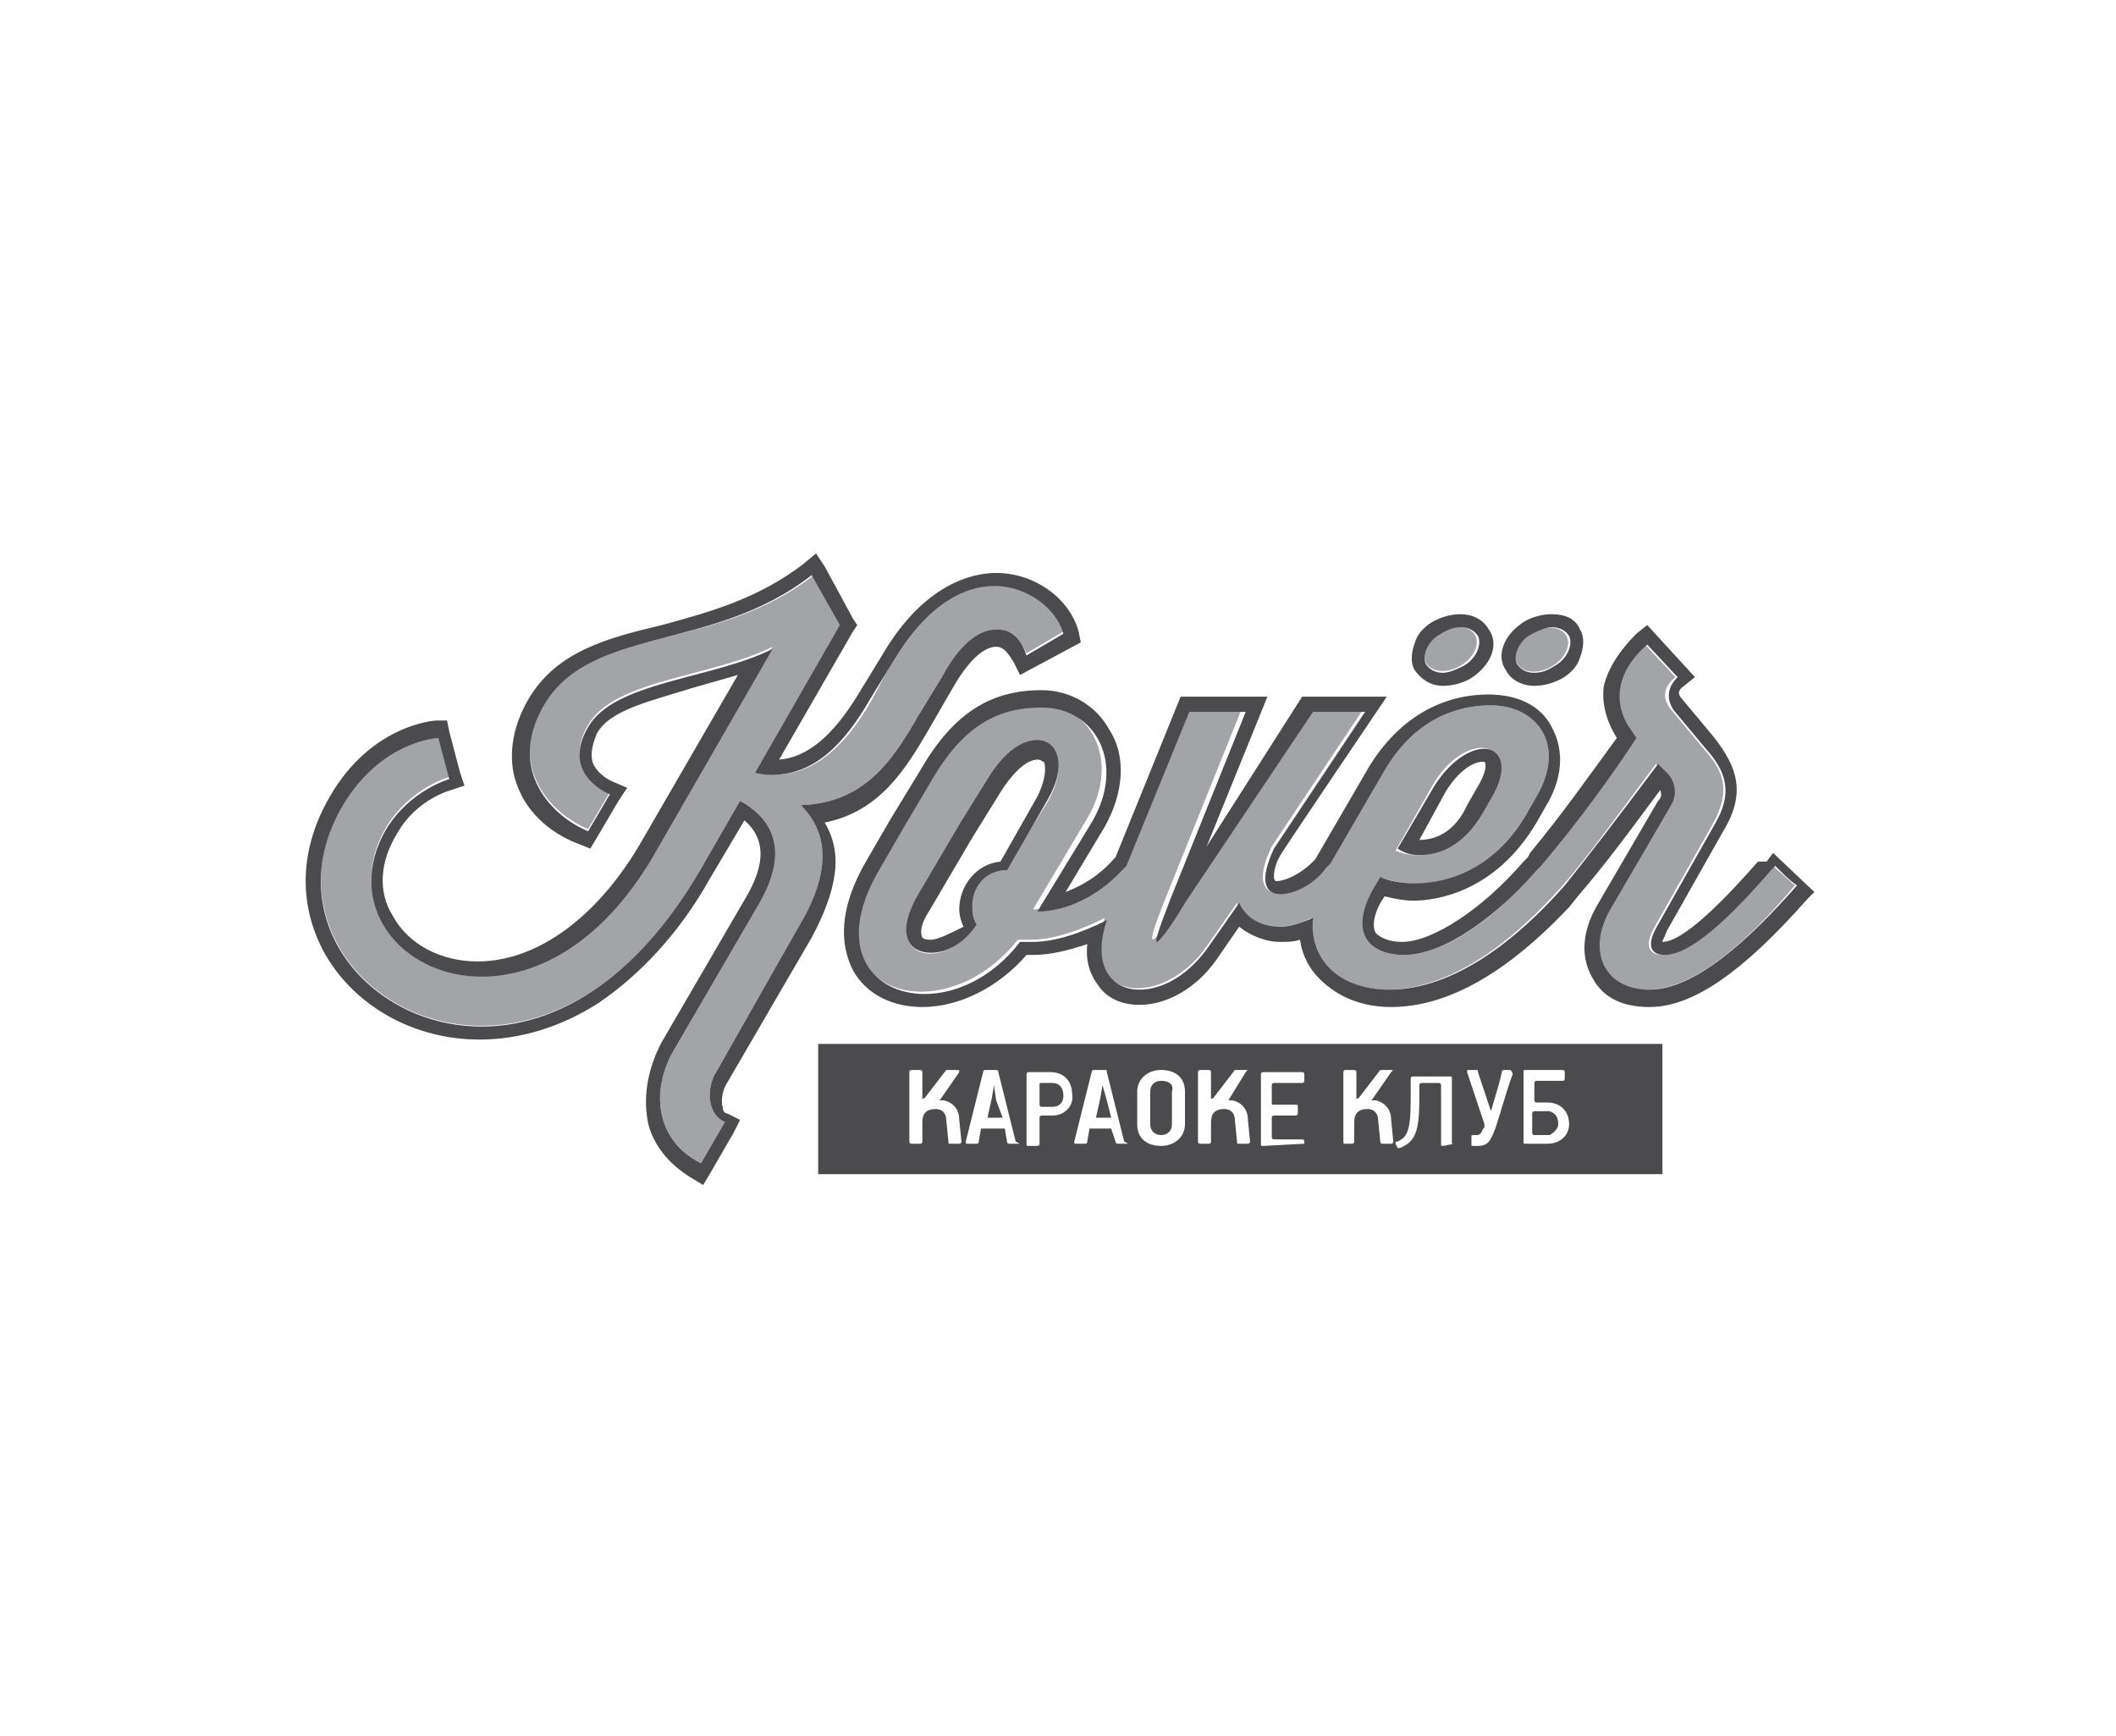 <?xml version="1.0" encoding="utf-8"?>
<!-- Generator: Adobe Illustrator 21.0.1, SVG Export Plug-In . SVG Version: 6.00 Build 0)  -->
<svg version="1.1" xmlns="http://www.w3.org/2000/svg" xmlns:xlink="http://www.w3.org/1999/xlink" x="0px" y="0px" width="97.5px"
	 height="80px" viewBox="0 0 97.5 80" style="enable-background:new 0 0 97.5 80;" xml:space="preserve">
<style type="text/css">
	.st0{fill:#FFFFFF;}
	.st1{fill:#FFFFFF;stroke:#FFFFFF;stroke-width:2.823;stroke-linecap:round;stroke-linejoin:round;stroke-miterlimit:10;}
	.st2{fill:#550000;}
	.st3{fill:#A71C20;}
	.st4{fill:#A92930;}
	.st5{fill:#3A53A4;}
	.st6{fill:#830A16;}
	.st7{fill-rule:evenodd;clip-rule:evenodd;fill:#00AEEF;}
	.st8{clip-path:url(#SVGID_2_);fill-rule:evenodd;clip-rule:evenodd;fill:#FFC40C;}
	.st9{clip-path:url(#SVGID_2_);fill-rule:evenodd;clip-rule:evenodd;fill:#FFC60B;}
	.st10{clip-path:url(#SVGID_2_);fill-rule:evenodd;clip-rule:evenodd;fill:#FFC610;}
	.st11{clip-path:url(#SVGID_2_);fill-rule:evenodd;clip-rule:evenodd;fill:#FFC70E;}
	.st12{clip-path:url(#SVGID_2_);fill-rule:evenodd;clip-rule:evenodd;fill:#FFC713;}
	.st13{clip-path:url(#SVGID_2_);fill-rule:evenodd;clip-rule:evenodd;fill:#FFC912;}
	.st14{clip-path:url(#SVGID_2_);fill-rule:evenodd;clip-rule:evenodd;fill:#FCC612;}
	.st15{clip-path:url(#SVGID_2_);fill-rule:evenodd;clip-rule:evenodd;fill:#FCC811;}
	.st16{clip-path:url(#SVGID_2_);fill-rule:evenodd;clip-rule:evenodd;fill:#FCC816;}
	.st17{clip-path:url(#SVGID_2_);fill-rule:evenodd;clip-rule:evenodd;fill:#FDCA15;}
	.st18{clip-path:url(#SVGID_2_);fill-rule:evenodd;clip-rule:evenodd;fill:#FDCC19;}
	.st19{clip-path:url(#SVGID_2_);fill-rule:evenodd;clip-rule:evenodd;fill:#FDCE18;}
	.st20{clip-path:url(#SVGID_2_);fill-rule:evenodd;clip-rule:evenodd;fill:#FDCE1D;}
	.st21{clip-path:url(#SVGID_2_);fill-rule:evenodd;clip-rule:evenodd;fill:#FECF1C;}
	.st22{clip-path:url(#SVGID_2_);fill-rule:evenodd;clip-rule:evenodd;fill:#FED021;}
	.st23{clip-path:url(#SVGID_2_);fill-rule:evenodd;clip-rule:evenodd;fill:#FFD520;}
	.st24{clip-path:url(#SVGID_2_);fill-rule:evenodd;clip-rule:evenodd;fill:#FFD525;}
	.st25{clip-path:url(#SVGID_2_);fill-rule:evenodd;clip-rule:evenodd;fill:#FED327;}
	.st26{clip-path:url(#SVGID_2_);fill-rule:evenodd;clip-rule:evenodd;fill:#FED526;}
	.st27{clip-path:url(#SVGID_2_);fill-rule:evenodd;clip-rule:evenodd;fill:#FFD726;}
	.st28{clip-path:url(#SVGID_2_);fill-rule:evenodd;clip-rule:evenodd;fill:#FFD72A;}
	.st29{clip-path:url(#SVGID_2_);fill-rule:evenodd;clip-rule:evenodd;fill:#FFD92A;}
	.st30{clip-path:url(#SVGID_2_);fill-rule:evenodd;clip-rule:evenodd;fill:#FFD92E;}
	.st31{clip-path:url(#SVGID_2_);fill-rule:evenodd;clip-rule:evenodd;fill:#FFDB2D;}
	.st32{clip-path:url(#SVGID_2_);fill-rule:evenodd;clip-rule:evenodd;fill:#FFDB31;}
	.st33{clip-path:url(#SVGID_2_);fill-rule:evenodd;clip-rule:evenodd;fill:#FFDC31;}
	.st34{clip-path:url(#SVGID_2_);fill-rule:evenodd;clip-rule:evenodd;fill:#FFDE30;}
	.st35{clip-path:url(#SVGID_2_);fill-rule:evenodd;clip-rule:evenodd;fill:#FFDE34;}
	.st36{clip-path:url(#SVGID_2_);fill-rule:evenodd;clip-rule:evenodd;fill:#FFE033;}
	.st37{clip-path:url(#SVGID_2_);fill-rule:evenodd;clip-rule:evenodd;fill:#FFE037;}
	.st38{clip-path:url(#SVGID_2_);fill-rule:evenodd;clip-rule:evenodd;fill:#FFE237;}
	.st39{clip-path:url(#SVGID_2_);fill-rule:evenodd;clip-rule:evenodd;fill:#FEE138;}
	.st40{clip-path:url(#SVGID_2_);fill-rule:evenodd;clip-rule:evenodd;fill:#FEE13B;}
	.st41{clip-path:url(#SVGID_2_);fill-rule:evenodd;clip-rule:evenodd;fill:#FEE33B;}
	.st42{clip-path:url(#SVGID_2_);fill-rule:evenodd;clip-rule:evenodd;fill:#FEE53B;}
	.st43{clip-path:url(#SVGID_2_);fill-rule:evenodd;clip-rule:evenodd;fill:#FEE53E;}
	.st44{clip-path:url(#SVGID_2_);fill-rule:evenodd;clip-rule:evenodd;fill:#FEE73E;}
	.st45{clip-path:url(#SVGID_2_);fill-rule:evenodd;clip-rule:evenodd;fill:#FEE742;}
	.st46{clip-path:url(#SVGID_2_);fill-rule:evenodd;clip-rule:evenodd;fill:#FFE941;}
	.st47{clip-path:url(#SVGID_2_);fill-rule:evenodd;clip-rule:evenodd;fill:#FFE945;}
	.st48{clip-path:url(#SVGID_2_);fill-rule:evenodd;clip-rule:evenodd;fill:#FFEB45;}
	.st49{fill:#231F20;}
	.st50{fill:#EB2227;}
	.st51{fill-rule:evenodd;clip-rule:evenodd;fill:#F7941D;}
	.st52{fill:#F7941D;}
	.st53{fill:#CD9E0C;}
	.st54{fill:#420C5C;}
	.st55{fill:#3E3935;}
	.st56{fill:#161516;}
	.st57{fill:#188242;}
	.st58{fill:#02B8E3;}
	.st59{fill:#179FDA;}
	.st60{fill:#2755A0;}
	.st61{fill:#1D70B6;}
	.st62{fill:#F8EC0F;}
	.st63{fill:#FCCD0A;}
	.st64{fill:#E42229;}
	.st65{fill:#71B344;}
	.st66{fill:#139EDA;}
	.st67{fill:#1E4A9A;}
	.st68{fill:#65C9D2;}
	.st69{fill:#2255A0;}
	.st70{fill:#224283;}
	.st71{fill:#292727;}
	.st72{fill:url(#SVGID_3_);}
	.st73{fill:#3C2415;}
	.st74{fill:#A7A9AC;}
	.st75{fill:#939598;}
	.st76{fill:#003138;}
	.st77{fill:#FDBA12;}
	.st78{fill:#00B5AF;}
	.st79{fill:#29712A;}
	.st80{fill:#E54B21;}
	.st81{fill:#131819;}
	.st82{fill:#93BCA5;}
	.st83{fill:#008F8D;}
	.st84{fill:#010101;}
	.st85{fill:#8CC541;}
	.st86{fill:#343436;}
	.st87{fill:#8A8C8F;}
	.st88{fill:none;}
	.st89{fill:#3A3A3C;}
	.st90{fill:#696A6C;}
	.st91{fill:#4D4D4F;}
	.st92{fill:#333333;}
	.st93{fill:#262626;}
	.st94{fill:#717174;}
	.st95{fill:#747576;}
	.st96{fill:#535556;}
	.st97{fill-rule:evenodd;clip-rule:evenodd;fill:#949699;}
	.st98{fill-rule:evenodd;clip-rule:evenodd;fill:#DDDEDF;}
	.st99{fill-rule:evenodd;clip-rule:evenodd;fill:#B2B4B5;}
	.st100{fill:#B2B4B5;}
	.st101{fill:#A3A4A7;}
	.st102{fill:#4B4B4D;}
	.st103{fill:#787A7C;}
	.st104{fill:#9A9C9E;}
	.st105{fill:#D7D8D9;}
	.st106{fill:#9D9FA2;}
	.st107{fill:#4F4F51;}
	.st108{fill:#49494B;}
	.st109{fill:#CECED0;}
	.st110{fill:#AFB0B3;}
	.st111{fill:#B3B3B6;}
	.st112{fill:#898B8E;}
	.st113{fill:#909193;}
	.st114{fill:#787A7B;}
	.st115{fill:#525455;}
	.st116{fill:#C4C5C7;}
	.st117{fill:#929497;}
	.st118{fill:#737476;}
	.st119{fill:#8B8D90;}
	.st120{fill:#B1B2B5;}
	.st121{fill:#EBD417;}
	.st122{fill:#AAAD00;}
	.st123{fill:#A9A791;}
	.st124{fill:#DF7627;}
	.st125{fill:#59AA47;}
	.st126{fill:#DB406C;}
	.st127{fill:#00ADD8;}
	.st128{fill:#0080B7;}
	.st129{fill:#00B6DE;}
	.st130{fill:#2E2A25;}
	.st131{fill:#342E0D;}
</style>
<g id="Слой_1">
	<g>
		<rect class="st88" width="97.5" height="80"/>
		<g>
			<g>
				<g>
					<path class="st101" d="M81.7,39.9l-0.2,0.2c-1.9,2.2-3.7,3.9-4.9,3.9c-0.6,0-0.9-0.4-0.3-1.4l2.6-4.6c0.9-1.6,0.5-2.5-0.4-3.5
						l-1.5-1.8c-0.4-0.5-0.4-1,0.2-1.5l-1.4-1.5c-1.5,1.3-1.6,2.8-0.7,4l0.2,0.3c-1.2,1.6-2.7,3.8-4.4,5.9l0,0c0,0,0,0,0,0l-0.2,0.2
						C69,42.3,66.5,44,64.7,44c-1.6,0-2.6-1-1.4-3.1l0.3-0.5c1.7,0.7,4.9,0.4,6.8-3l0.4-0.7c1.4-2.4,0-4.2-2.1-4.2
						c-2.1,0-3.8,1.1-4.9,3l-2.5,4.3l-0.2,0.2c-1.4,1.5-3.9,1.9-2.5-1l4.2-6.3h-2.4l-5.9,8.8c-1.6,2.4-1.8,2.4-0.8-0.1l3.5-8.7h-2.6
						l-2.9,7.1l-0.2,0.2c-1.2,1.3-2.6,1.9-3.9,1.9l2.5-4.2c1.6-2.7,0.1-5.3-2.3-5.3c-2,0-3.6,0.8-5.1,3.4l-1.3,2.2L40.4,40
						c-3.3,5.7,3,7.7,6.5,3.3h0.6c1,0,2.2-0.4,3.4-1c-1.3,3.9,2.7,4.2,4.7,1.3l1.4-2c0.5,1,1.9,1.5,3.4,0.7
						c-0.1,1.9,1.2,3.3,3.5,3.3c3,0,5.9-2.3,8.1-4.8l0,0c0,0,0,0,0,0c1.3-1.5,2.2-2.8,4.3-5.6l0.4,0.4c0.3,0.4,0.5,1,0.2,1.5
						l-2.8,4.8c-1.1,1.9-0.3,3.7,1.8,3.7c2.2,0,4.7-2.3,6.8-4.8C82.4,40.5,81.9,40.1,81.7,39.9z M66,36.2c1.5-2.6,4.2-2.2,2.6,0.6
						l-0.4,0.7c-1.3,2.1-2.9,2.1-3.9,1.7L66,36.2z M46.3,40.1h-0.1c-0.9,0-1.5,0.7-1.5,1.6c0,0.3,0.1,0.6,0.2,0.9l0,0
						c-1.2,2.1-4.2,1.7-2.7-1l2-3.4l1.3-2.1c1.8-3.1,4.3-1.9,2.8,0.8L46.3,40.1z"/>
					<path class="st102" d="M75.9,29.7l1.4,1.5c-0.5,0.5-0.5,1-0.2,1.5l1.5,1.8c0.9,1,1.3,2,0.4,3.5l-2.6,4.6
						c-0.6,1-0.3,1.4,0.3,1.4c1.2,0,3-1.7,4.9-3.9l0.2-0.2c0.3,0.3,0.7,0.7,1,0.9c-2.2,2.5-4.7,4.8-6.8,4.8c-2.1,0-2.9-1.8-1.8-3.7
						l2.8-4.8c0.3-0.5,0.2-1.1-0.2-1.5l-0.4-0.4c-2.1,2.8-3.1,4.1-4.3,5.6c0,0,0,0,0,0l0,0c-2.2,2.5-5.1,4.8-8.1,4.8
						c-2.3,0-3.7-1.4-3.5-3.3c-0.5,0.2-1,0.4-1.5,0.4c-0.9,0-1.6-0.4-1.9-1.1l-1.4,2c-0.9,1.3-2.1,2-3.2,2c-1.3,0-2.2-1.1-1.5-3.2
						c-1.2,0.6-2.4,1-3.4,1H47c-1.3,1.7-3,2.4-4.4,2.4c-2.4,0-4.2-2.1-2.1-5.7l1.1-1.9l1.3-2.2c1.5-2.6,3.1-3.4,5.1-3.4
						c2.5,0,3.9,2.6,2.3,5.3L47.8,42c1.3,0,2.8-0.7,3.9-1.9l0.2-0.2l2.9-7.1h2.6l-3.5,8.7c-0.5,1.3-0.7,1.9-0.6,1.9
						c0.1,0,0.6-0.6,1.3-1.8l5.9-8.8h2.4l-4.2,6.3c-0.7,1.5-0.4,2.1,0.3,2.1c0.6,0,1.5-0.4,2.1-1.2l0.2-0.2l2.5-4.3
						c1.1-1.9,2.8-3,4.9-3c2.1,0,3.5,1.8,2.1,4.2l-0.4,0.7c-1.4,2.5-3.5,3.3-5.2,3.3c-0.6,0-1.2-0.1-1.6-0.3l-0.3,0.5
						C62.1,43,63.1,44,64.7,44c1.8,0,4.2-1.7,6.1-3.9l0.2-0.2c0,0,0,0,0,0l0,0c1.7-2,3.3-4.2,4.4-5.9l-0.2-0.3
						C74.3,32.5,74.4,31,75.9,29.7 M42.9,43.9c0.7,0,1.5-0.4,2.1-1.3l0,0c-0.2-0.3-0.2-0.6-0.2-0.9c0-0.9,0.7-1.6,1.5-1.6h0.1
						l1.9-3.3c0.9-1.6,0.4-2.7-0.5-2.7c-0.7,0-1.5,0.5-2.3,1.8l-1.3,2.1l-2,3.4C41.3,43.1,41.9,43.9,42.9,43.9 M65.4,39.4
						c0.9,0,2-0.4,2.9-1.9l0.4-0.7c0.9-1.5,0.4-2.3-0.3-2.3c-0.7,0-1.6,0.6-2.3,1.7l-1.7,2.9C64.7,39.3,65,39.4,65.4,39.4
						 M75.9,28.8l-0.5,0.4c-0.8,0.8-1.3,1.6-1.5,2.4c-0.1,0.8,0.1,1.6,0.6,2.4c-1.1,1.5-2.5,3.5-4,5.3l-0.1,0.2l-0.2,0.2
						c-1.9,2.2-4.2,3.7-5.6,3.7c-0.6,0-1-0.2-1.2-0.4c-0.2-0.3-0.1-1,0.4-1.7c0.4,0.1,0.9,0.2,1.3,0.2c1.1,0,3.8-0.4,5.7-3.6
						l0.4-0.7c0.8-1.3,0.9-2.6,0.3-3.7c-0.5-1-1.6-1.5-2.9-1.5c-2.3,0-4.2,1.2-5.5,3.3l-2.5,4.3l-0.1,0.1c-0.6,0.6-1.3,0.9-1.7,0.9
						c0,0-0.1,0-0.1-0.2c0-0.1,0-0.5,0.3-1c0.3-0.5,4.9-7.3,4.9-7.3h-3.9L55.6,39l2.8-6.9h-4l-3,7.4l-0.1,0.1
						c-0.6,0.7-1.4,1.2-2.2,1.5l1.8-3c0.9-1.6,1-3.3,0.2-4.5c-0.6-1.1-1.8-1.8-3.1-1.8c-2.4,0-4.1,1.1-5.6,3.7L41,37.8l-1.1,1.9
						c-1.5,2.6-1,4.2-0.6,5c0.6,1.1,1.8,1.7,3.2,1.7c1.7,0,3.5-0.9,4.8-2.4h0.3c0.8,0,1.6-0.2,2.5-0.5c-0.1,0.9,0.2,1.5,0.5,1.9
						c0.4,0.6,1.1,0.9,1.9,0.9c1.4,0,2.8-0.9,3.7-2.3l0.9-1.3c0.5,0.4,1.2,0.7,1.9,0.7c0.3,0,0.6,0,0.9-0.1c0.1,0.7,0.4,1.3,0.9,1.8
						c0.8,0.8,1.9,1.3,3.3,1.3c3.4,0,6.4-2.7,8.2-4.6l0,0l0.4-0.5c1.2-1.4,2.1-2.6,3.8-4.9c0.1,0.3,0,0.4-0.1,0.5l-2.8,4.8
						c-0.7,1.2-0.8,2.4-0.2,3.4c0.5,0.9,1.4,1.3,2.6,1.3c2,0,4.3-1.6,7.3-5l0.3-0.3l-1.9-1.8l-0.3,0.4L81,39.7
						c-2.8,3.2-3.9,3.7-4.4,3.7c0-0.1,0.1-0.2,0.2-0.5l2.6-4.6c1.1-1.8,0.6-3-0.4-4.3l-1.5-1.8c-0.2-0.2-0.2-0.4,0.1-0.6l0.5-0.4
						L75.9,28.8L75.9,28.8z M42.9,43.3c-0.1,0-0.3,0-0.4-0.1c-0.1-0.2-0.1-0.6,0.3-1.2l2-3.4l1.3-2.1c0.7-1.1,1.3-1.5,1.7-1.5l0,0
						c0.2,0,0.2,0.1,0.3,0.1c0.1,0.2,0.1,0.8-0.3,1.6l-1.7,3c-1.1,0.1-1.9,1.1-1.9,2.2c0,0.3,0.1,0.6,0.2,0.8
						C43.8,43,43.2,43.3,42.9,43.3L42.9,43.3z M65.4,38.7l1.2-2.2c0.6-1,1.3-1.4,1.7-1.4c0,0,0.1,0,0.1,0c0.1,0.1,0.1,0.5-0.4,1.3
						l-0.4,0.7C67.1,38.2,66.3,38.7,65.4,38.7C65.4,38.7,65.4,38.7,65.4,38.7L65.4,38.7z"/>
				</g>
				<g>
					
						<ellipse transform="matrix(0.866 -0.499 0.499 0.866 -6.02 37.391)" class="st101" cx="66.9" cy="29.9" rx="1.3" ry="0.9"/>
					<path class="st102" d="M67.3,28.9c0.3,0,0.6,0.1,0.8,0.4c0.2,0.4-0.1,1.1-0.7,1.4C67,30.9,66.7,31,66.5,31
						c-0.3,0-0.6-0.1-0.8-0.4c-0.2-0.4,0.1-1.1,0.7-1.4C66.7,29,67,28.9,67.3,28.9 M67.3,28.3L67.3,28.3c-0.4,0-0.8,0.1-1.2,0.3
						c-0.4,0.2-0.8,0.6-0.9,1c-0.2,0.5-0.2,1,0,1.3c0.3,0.4,0.7,0.7,1.3,0.7c0.4,0,0.8-0.1,1.2-0.3c1-0.6,1.4-1.6,0.9-2.3
						C68.3,28.5,67.8,28.3,67.3,28.3L67.3,28.3z"/>
				</g>
				<g>
					
						<ellipse transform="matrix(0.866 -0.499 0.499 0.866 -5.451 39.52)" class="st101" cx="71.1" cy="29.9" rx="1.3" ry="0.9"/>
					<path class="st102" d="M71.5,28.9c0.3,0,0.6,0.1,0.8,0.4c0.2,0.4-0.1,1.1-0.7,1.4C71.3,30.9,71,31,70.7,31
						c-0.3,0-0.6-0.1-0.8-0.4c-0.2-0.4,0.1-1.1,0.7-1.4C71,29,71.3,28.9,71.5,28.9 M71.5,28.3L71.5,28.3c-0.4,0-0.8,0.1-1.2,0.3
						c-1,0.6-1.4,1.6-0.9,2.3c0.2,0.4,0.7,0.7,1.3,0.7c0.4,0,0.8-0.1,1.2-0.3c0.4-0.2,0.8-0.6,0.9-1c0.2-0.5,0.2-1,0-1.3
						C72.6,28.5,72.1,28.3,71.5,28.3L71.5,28.3z"/>
				</g>
				<g>
					<path class="st101" d="M41.2,30.3c3-5.3,7.3-3.3,7.8-1.2l-1.7,1c-0.8-1.7-2.5-1.5-3.9,1.1L42.3,33c-1.2,2.1-2.5,4-5.4,4.1
						c1.3,1.3,1.4,3.1-0.1,5.6L33,49.4c-0.4,0.6-0.5,1.9,0.4,2.3l-1.1,1.9c-2.2-1.1-2.3-3.5-1.2-5.3l3.9-6.7
						c1.2-2.1,0.9-3.7-0.9-4.7l-1.9,3.3c-7.7,13.4-21.2,5.1-16.4-3.2c1.8-3,4.4-3.1,4.4-3.1l0.5,1.9c0,0-1.8,0.5-2.9,2.3
						c-3.4,5.8,6.5,11.4,12.5,0.9l5.3-9.2c-2.8,1.4-7.3,1.5-8.5,3.6c-1.3,2.2,1,3.1,1,3.1l-1,1.7c-1.7-0.7-3.7-2.8-2.1-5.7
						c2.1-3.7,7.9-2.4,12.5-6l1.3,2.3l-3.9,6.8c2.3,0.5,4-1.1,5.3-3.4L41.2,30.3z"/>
					<path class="st102" d="M37.4,26.5l1.3,2.3l-3.9,6.8c0.3,0.1,0.6,0.1,0.8,0.1c1.9,0,3.3-1.4,4.5-3.5l1.1-1.8
						c1.5-2.5,3.2-3.4,4.6-3.4c1.6,0,2.9,1.1,3.2,2.2l-1.7,1C47,29.3,46.5,29,45.9,29c-0.8,0-1.7,0.7-2.5,2.2L42.3,33
						c-1.2,2.1-2.5,4-5.4,4.1c1.3,1.3,1.4,3.1-0.1,5.6L33,49.4c-0.4,0.6-0.5,1.9,0.4,2.3l-1.1,1.9c-2.2-1.1-2.3-3.5-1.2-5.3l3.9-6.7
						c1.2-2.1,0.9-3.7-0.9-4.7l-1.9,3.3c-3,5.1-6.7,7.1-10,7.1c-5.3,0-9.4-5.1-6.4-10.2c1.8-3,4.4-3.1,4.4-3.1l0.5,1.9
						c0,0-1.8,0.5-2.9,2.3c-2,3.4,0.6,6.8,4.4,6.8c2.6,0,5.7-1.6,8.1-5.9l5.3-9.2c-2.8,1.4-7.3,1.5-8.5,3.6c-1.3,2.2,1,3.1,1,3.1
						l-1,1.7c-1.7-0.7-3.7-2.8-2.1-5.7C27.1,28.8,32.8,30.1,37.4,26.5 M37.6,25.5L37,26c-2.1,1.6-4.3,2.2-6.5,2.8
						c-2.5,0.6-4.9,1.2-6.2,3.5c-0.9,1.6-0.8,3-0.5,3.8c0.5,1.5,1.8,2.4,2.9,2.8l0.5,0.2l0.3-0.5l1-1.7l0.4-0.6L28.2,36
						c0,0-0.7-0.3-0.9-0.9c-0.1-0.4,0-0.8,0.2-1.3c0.6-1.1,2.5-1.5,4.4-2.1c0.7-0.2,1.4-0.4,2.1-0.6l-4.4,7.6
						c-2,3.5-4.8,5.6-7.6,5.6c-1.7,0-3.2-0.8-3.9-2.1c-0.7-1.1-0.6-2.5,0.2-3.8c0.9-1.6,2.5-2,2.5-2l0.6-0.2l-0.2-0.6l-0.5-1.9
						l-0.1-0.5l-0.5,0c-0.1,0-3,0.2-4.9,3.5c-1.4,2.4-1.5,5-0.2,7.3c1.4,2.4,4.1,3.9,7.1,3.9c1.9,0,3.8-0.6,5.5-1.7
						c1.9-1.3,3.7-3.2,5.1-5.7l1.6-2.7c0.7,0.6,1.2,1.6,0.1,3.5L30.5,48c-0.7,1.3-0.9,2.7-0.6,3.9c0.3,1,1,1.8,2,2.4l0.5,0.3
						l0.3-0.5l1.1-1.9l0.3-0.6l-0.6-0.3c-0.1,0-0.2-0.1-0.2-0.3c-0.1-0.3,0-0.8,0.2-1.1l0,0l0,0l3.9-6.7c0.7-1.3,1.1-2.5,1.1-3.5
						c0-0.7-0.2-1.3-0.5-1.8c2.5-0.5,3.7-2.4,4.8-4.3l1.1-1.9c0.8-1.4,1.5-1.9,2-1.9c0.4,0,0.6,0.4,0.8,0.7l0.3,0.6l2.8-1.5
						l-0.1-0.5c-0.4-1.5-2-2.7-3.8-2.7c-1.1,0-3.3,0.5-5.2,3.7l-1.1,1.8c-1.2,2-2.4,3-3.7,3.1l3.4-5.9l0.2-0.3l-0.2-0.3L38,26.1
						L37.6,25.5L37.6,25.5z"/>
				</g>
				<g>
					<path class="st102" d="M53.5,49.8c-0.3,0-0.5,0.2-0.5,0.5v1.5c0,0.3,0.2,0.5,0.5,0.5c0.3,0,0.5-0.2,0.5-0.5v-1.5
						C54.1,50,53.9,49.8,53.5,49.8z"/>
					<path class="st102" d="M51,50.7L50.8,50c0,0,0,0,0,0l-0.1,0.6l-0.2,0.9c0,0,0,0,0,0h0.7c0,0,0,0,0,0L51,50.7z"/>
					<path class="st102" d="M45.9,50.7L45.8,50c0,0,0,0,0,0l-0.1,0.6l-0.2,0.9c0,0,0,0,0,0h0.7c0,0,0,0,0,0L45.9,50.7z"/>
					<path class="st102" d="M48.5,49.9H48c-0.1,0-0.1,0-0.1,0.1v0.9c0,0,0,0.1,0.1,0.1h0.5c0.3,0,0.5-0.2,0.5-0.5
						C49,50.1,48.8,49.9,48.5,49.9z"/>
					<path class="st102" d="M71.4,51.2c-0.1,0-0.1,0-0.2,0h-0.5c0,0-0.1,0-0.1,0.1v0.9c0,0,0,0.1,0.1,0.1h0.5c0.1,0,0.1,0,0.2,0
						c0.2-0.1,0.4-0.3,0.4-0.5C71.8,51.5,71.7,51.3,71.4,51.2z"/>
					<path class="st102" d="M37.7,48.1v6h38.9v-6H37.7z M43.3,50.7c0.1,0,0.1,0,0.2,0c0.4,0.1,0.7,0.4,0.7,0.9l0.1,1
						c0,0,0,0.1-0.1,0.1h-0.4c-0.1,0-0.1,0-0.1-0.1l-0.1-1c0-0.2-0.1-0.5-0.5-0.5c-0.4,0-0.6,0.2-0.6,0.6v0.9c0,0,0,0.1-0.1,0.1
						h-0.4c0,0-0.1,0-0.1-0.1v-3.2c0,0,0-0.1,0.1-0.1h0.4c0,0,0.1,0,0.1,0.1v1.2c0,0.1,0,0,0.1,0l1-1.3c0,0,0.1,0,0.1,0h0.4
						c0.1,0,0.1,0,0.1,0.1L43.3,50.7C43.2,50.7,43.2,50.7,43.3,50.7z M46.9,52.7h-0.4c0,0-0.1,0-0.1-0.1l-0.1-0.6c0,0,0,0-0.1,0
						h-0.9c0,0,0,0-0.1,0l-0.1,0.6c0,0,0,0.1-0.1,0.1h-0.4c-0.1,0-0.1,0-0.1-0.1l0.8-3.2c0,0,0-0.1,0.1-0.1h0.5c0,0,0.1,0,0.1,0.1
						l0.8,3.2C47,52.7,47,52.7,46.9,52.7z M48.5,51.4H48c0,0-0.1,0-0.1,0.1v1.2c0,0,0,0.1-0.1,0.1h-0.4c-0.1,0-0.1,0-0.1-0.1v-3.2
						c0,0,0-0.1,0.1-0.1h1c0.6,0,1,0.4,1,1C49.5,50.9,49.1,51.4,48.5,51.4z M51.9,52.7h-0.4c0,0-0.1,0-0.1-0.1l-0.2-0.6c0,0,0,0,0,0
						h-0.9c0,0,0,0-0.1,0l-0.1,0.6c0,0,0,0.1-0.1,0.1h-0.4c-0.1,0-0.1,0-0.1-0.1l0.8-3.2c0,0,0-0.1,0.1-0.1h0.5c0.1,0,0.1,0,0.1,0.1
						l0.8,3.2C52,52.7,52,52.7,51.9,52.7z M54.6,51.8c0,0.6-0.5,1-1.1,1c-0.6,0-1.1-0.3-1.1-1v-1.5c0-0.6,0.5-1,1.1-1
						c0.6,0,1.1,0.3,1.1,1V51.8z M56.6,50.7c0.1,0,0.1,0,0.2,0c0.4,0.1,0.7,0.4,0.7,0.9l0.1,1c0,0,0,0.1-0.1,0.1h-0.4
						c-0.1,0-0.1,0-0.1-0.1l-0.1-1c0-0.2-0.1-0.5-0.5-0.5c-0.4,0-0.6,0.2-0.6,0.6v0.9c0,0,0,0.1-0.1,0.1h-0.4c0,0-0.1,0-0.1-0.1
						v-3.2c0,0,0-0.1,0.1-0.1h0.4c0,0,0.1,0,0.1,0.1v1.2c0,0.1,0,0,0.1,0l1-1.3c0,0,0.1,0,0.1,0h0.4c0.1,0,0.1,0,0,0.1L56.6,50.7
						C56.5,50.7,56.5,50.7,56.6,50.7z M60.1,52.7C60.1,52.7,60.1,52.7,60.1,52.7l-1.9,0.1c-0.1,0-0.1,0-0.1-0.1v-3.2
						c0,0,0-0.1,0.1-0.1H60c0,0,0.1,0,0.1,0.1v0.3c0,0,0,0.1-0.1,0.1h-1.3c0,0-0.1,0-0.1,0.1v0.8c0,0.1,0,0.1,0.1,0.1h1
						c0.1,0,0.1,0,0.1,0.1v0.3c0,0,0,0.1-0.1,0.1h-1c0,0-0.1,0-0.1,0.1v0.9c0,0,0,0.1,0.1,0.1H60c0,0,0.1,0,0.1,0.1V52.7z
						 M63.2,50.7c0.1,0,0.1,0,0.2,0c0.4,0.1,0.7,0.4,0.7,0.9l0.1,1c0,0,0,0.1-0.1,0.1h-0.4c0,0-0.1,0-0.1-0.1l-0.1-1
						c0-0.2-0.1-0.5-0.5-0.5c-0.4,0-0.6,0.2-0.6,0.6v0.9c0,0,0,0.1-0.1,0.1H62c-0.1,0-0.1,0-0.1-0.1v-3.2c0,0,0-0.1,0.1-0.1h0.4
						c0,0,0.1,0,0.1,0.1v1.2c0,0.1,0,0,0.1,0l1-1.3c0,0,0.1,0,0.1,0h0.4c0.1,0,0.1,0,0,0.1L63.2,50.7C63.1,50.7,63.1,50.7,63.2,50.7
						z M67,52.7C67,52.7,67,52.7,67,52.7l-0.5,0.1c-0.1,0-0.1,0-0.1-0.1v-2.7c0,0,0-0.1-0.1-0.1h-0.8c0,0-0.1,0-0.1,0.1v0.6
						c0,1.6-0.2,2-0.9,2.3c-0.1,0-0.1,0-0.1,0l-0.1-0.2c0-0.1,0-0.1,0.1-0.1c0.4-0.2,0.6-0.4,0.6-1.9v-1c0,0,0-0.1,0.1-0.1h1.7
						c0.1,0,0.1,0,0.1,0.1V52.7z M69.7,49.5c-0.3,0.8-0.5,1.6-0.8,2.5c-0.2,0.5-0.3,0.8-0.8,0.8h-0.2c-0.1,0-0.1,0-0.1-0.1v-0.3
						c0-0.1,0-0.1,0.1-0.1H68c0.1,0,0.2,0,0.3-0.2c0-0.1,0.1-0.1,0.1-0.2c0,0,0-0.1,0-0.1l-0.8-2.4c0-0.1,0-0.1,0.1-0.1h0.3
						c0.1,0,0.1,0,0.1,0.1l0.6,1.8c0,0,0,0,0,0c0.2-0.7,0.4-1.3,0.5-1.8c0-0.1,0.1-0.1,0.1-0.1h0.3C69.7,49.4,69.7,49.5,69.7,49.5z
						 M71.3,52.7h-1c-0.1,0-0.1,0-0.1-0.1v-3.2c0-0.1,0-0.1,0.1-0.1H72c0,0,0.1,0,0.1,0.1v0.3c0,0,0,0.1-0.1,0.1h-1.2
						c0,0-0.1,0-0.1,0.1v0.8c0,0,0,0.1,0.1,0.1h0.5c0.6,0,1,0.4,1,1C72.3,52.3,71.9,52.7,71.3,52.7z"/>
				</g>
			</g>
		</g>
	</g>
</g>
<g id="биговка">
</g>
<g id="линии_реза">
</g>
</svg>

